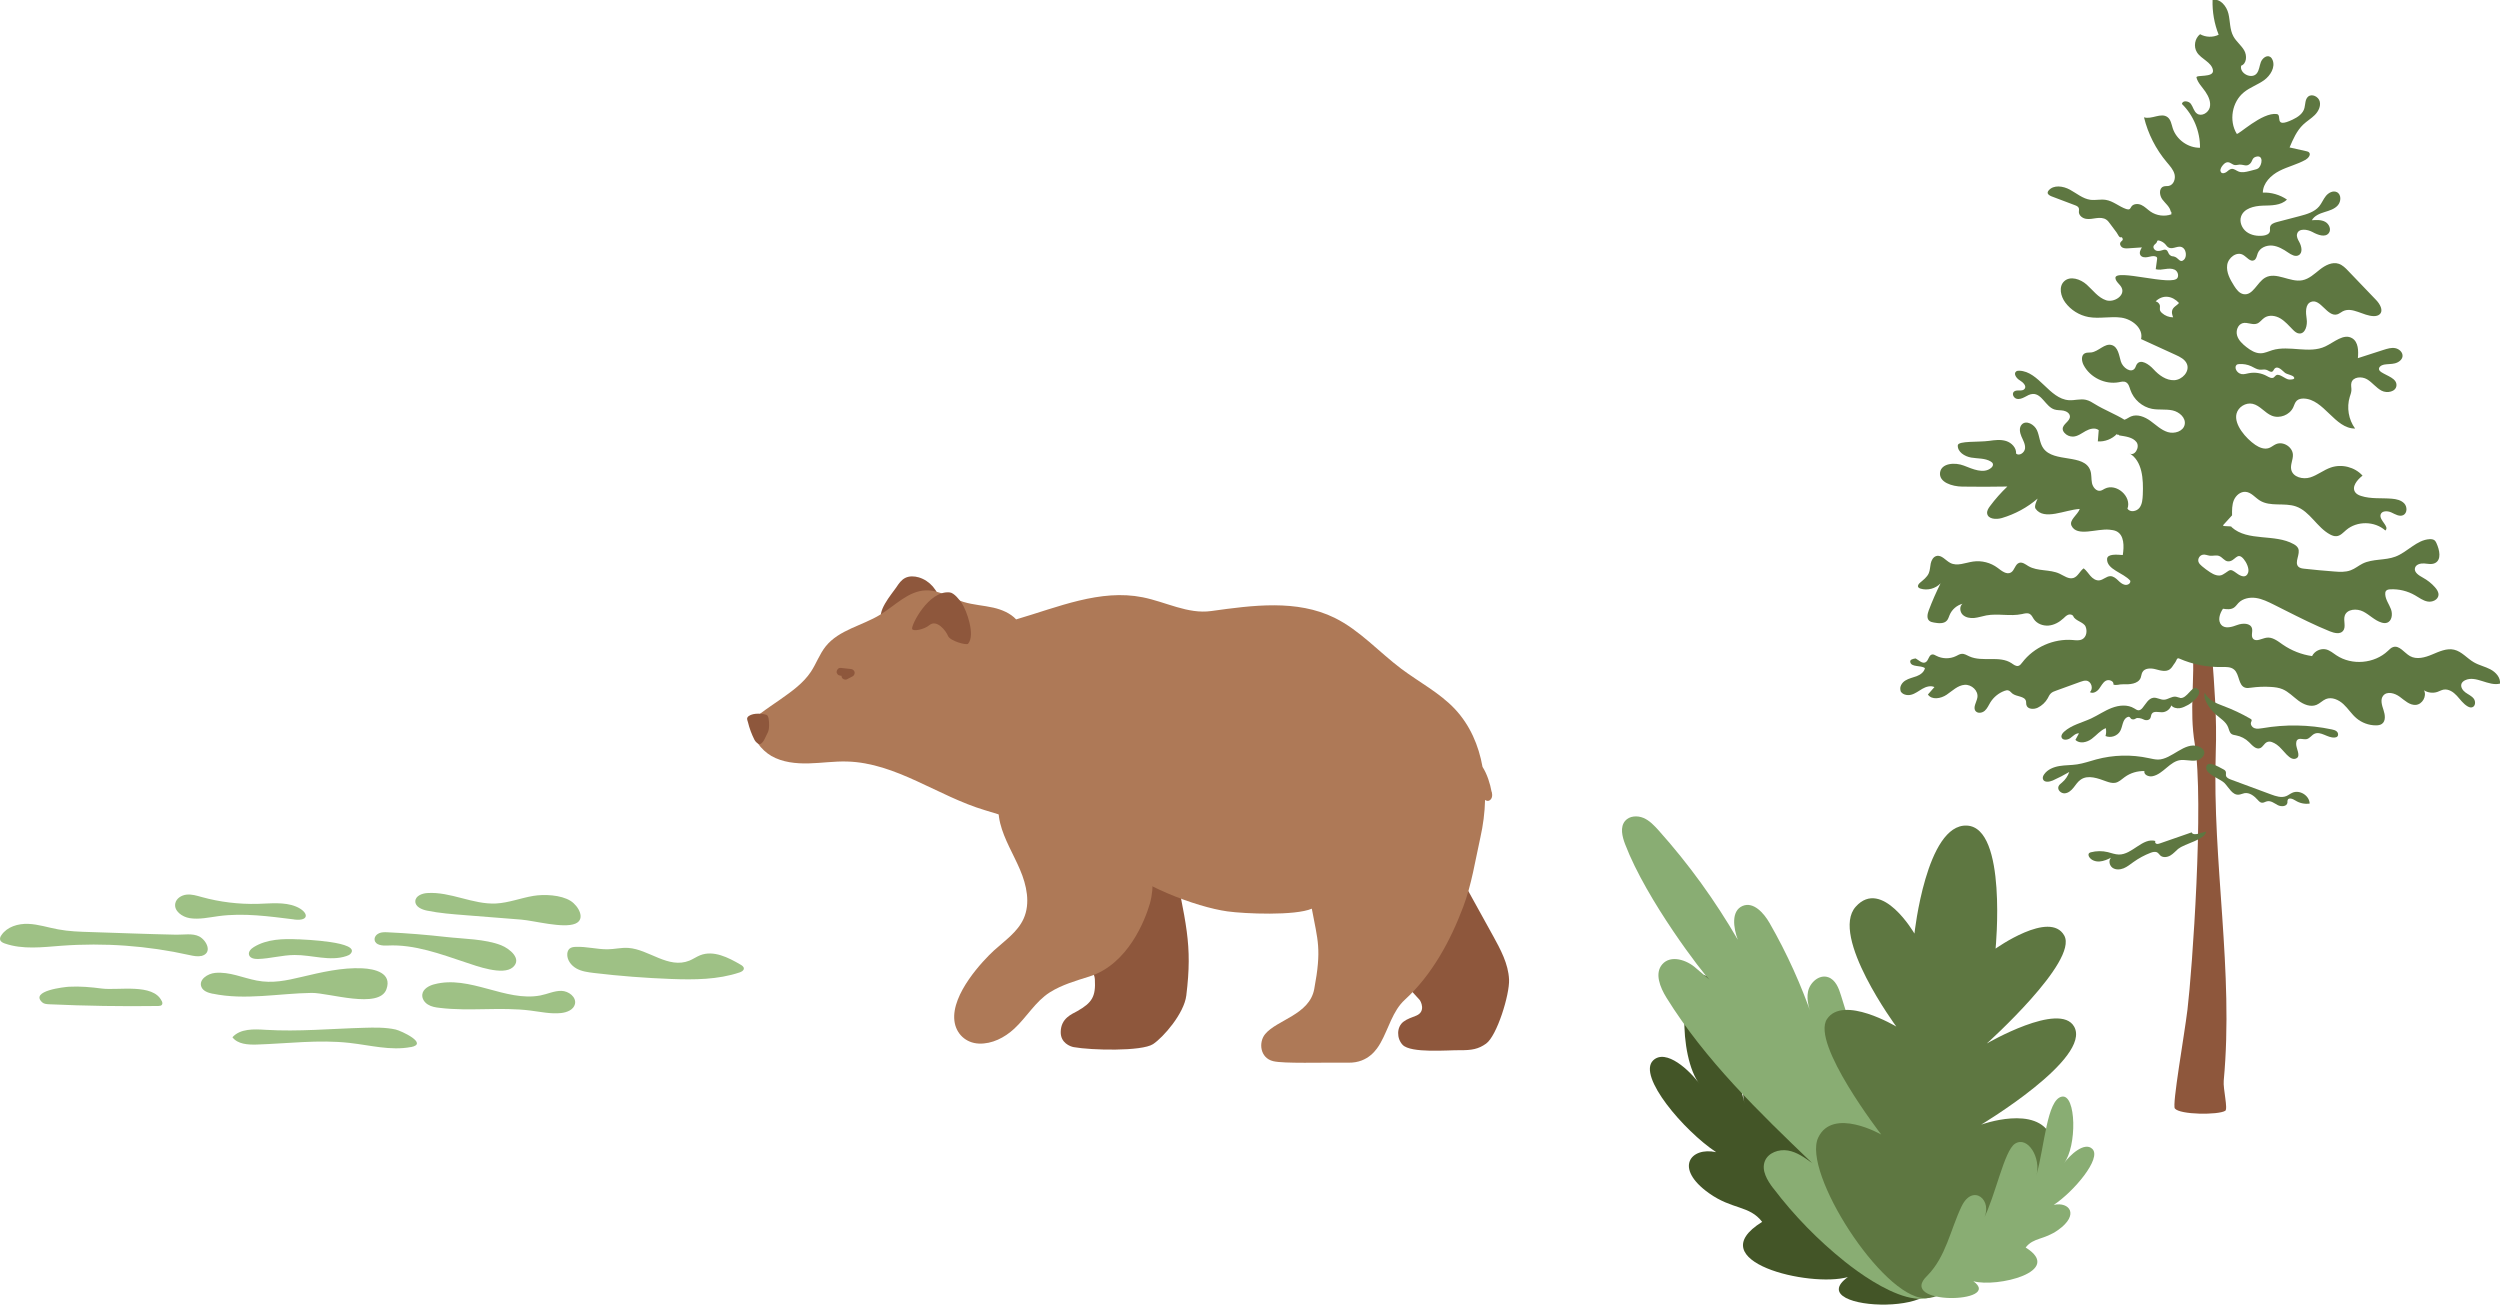 <svg viewBox="0 0 332.46 173.48" xmlns="http://www.w3.org/2000/svg"><path d="m119.2 78.1c.32-.49.67-.99 1.19-1.25.55-.27 1.2-.24 1.79-.07 1.46.43 2.62 1.76 2.81 3.27.06.5 0 1.04-.32 1.42-.31.36-.8.49-1.26.6-1.09.26-2.18.51-3.27.73-.8.16-2.11.61-2.76-.14-1-1.17 1.23-3.68 1.82-4.56z" fill="#8e573c"/><path d="m198.53 124.41c1.01 1.84 2.06 3.76 2.15 5.86.09 1.97-1.61 7.49-3.06 8.52-1 .71-1.87.89-3.52.87-1.55-.02-6.47.43-7.57-.71-.81-.85-.82-2.37.11-3.08.5-.38 1.12-.57 1.71-.81 1.3-.55.59-1.94.42-2.11-2.95-3.13-5.51-6.63-7.61-10.39-1.57-2.81-2.91-6.02-2.27-9.18.45-2.23 1.93-4.22 3.93-5.3 2.1-1.14 5.8-1.76 7.11.72 1.75 3.3 3.59 6.55 5.4 9.82 1.07 1.94 2.14 3.87 3.21 5.81z" fill="#8e573c"/><path d="m139.49 121.15c.88 2.11 5.98 6.81 6.11 9.09.13 2.29-.36 3.1-2.35 4.23-.67.38-2.17.92-2.19 2.76-.03 1.47 1.28 1.94 1.72 2.02 2.29.42 9.05.59 10.56-.4 1.36-.9 4.13-4.07 4.42-6.47.84-6.9-.01-9.35-2.03-19.45-1.46-7.29-9.59-10.23-13.94-10.23-4.88 0-6.65 2.93-6.84 4.78-.63 6.21 3.76 11.78 4.55 13.66z" fill="#8e573c"/><path d="m152.7 112.97c.59 2.28.86 4.95.21 7.21-.62 2.13-2.87 8.03-8.01 9.67-1.81.57-3.67 1.1-5.28 2.11-1.92 1.21-3.08 3.31-4.75 4.85-1.28 1.18-2.95 2.04-4.69 1.97s-3.06-1.31-3.26-3.04c-.42-3.57 3.83-8.02 5.25-9.33 1.44-1.31 3.15-2.46 3.95-4.23.93-2.05.41-4.46-.47-6.52-.88-2.07-2.1-4.01-2.64-6.18-.54-2.18-.22-4.81 1.57-6.17 1.99-1.52 8.46-.94 10.63-.68 5.16.6 6.89 8.1 7.49 10.37z" fill="#ae7957"/><path d="m198.36 105.31c-.19-1.07-.58-2.34-1.21-3.33-.51-2.87-1.67-5.55-3.66-7.68-2.04-2.17-4.75-3.57-7.14-5.36-2.98-2.24-5.52-5.13-8.87-6.78-5.04-2.47-10.86-1.67-16.42-.9-3.09.43-6.04-1.22-9.1-1.83-5.65-1.13-11.26 1.31-16.83 2.94-.77-.83-1.9-1.3-3.02-1.56-1.32-.3-2.68-.37-3.97-.76-1.69-.52-3.26-1.59-5.02-1.54-2.32.07-4.08 2.02-6.06 3.23-2.4 1.47-5.48 2.01-7.25 4.21-.82 1.02-1.25 2.29-1.97 3.38-1.01 1.52-2.53 2.6-4.02 3.65-.91.64-1.84 1.25-2.72 1.92-.53.41-1.02.89-1.08 1.59-.14 1.61 1.26 3.29 2.56 4.04 1.48.85 3.26 1.03 4.96.99s3.41-.3 5.12-.25c6.51.18 12.07 4.61 18.31 6.47 3.65 1.09 14.96 4.67 16.52 6.24 3.66 3.7 11.61 6.65 15.74 7.22 2.32.32 9.01.6 11.22-.36.79 4.26 1.33 5.32.32 10.7-.64 3.41-4.94 4.07-6.52 5.97-.9 1.08-.71 3.18 1.07 3.61 1.4.34 6.34.16 10.03.2 2.64.03 3.79-1.84 4.24-2.63 1.08-1.92 1.6-4.24 3.22-5.73 3.6-3.28 6.07-7.83 7.78-12.38 1.12-2.97 1.59-6.14 2.28-9.23.36-1.61.58-3.29.62-4.97.13.09.27.14.43.12.24-.04.42-.26.48-.49s.03-.48-.02-.72z" fill="#ae7957"/><path d="m127.94 80.27c-.32-.49-1.06-1.43-1.64-1.49-2.82-.29-5.16 4.39-5 4.86.13.37 1.59.08 2.3-.51.98-.81 2.21.77 2.46 1.42.27.7 2.48 1.29 2.68 1.06 1-1.17-.22-4.47-.81-5.35z" fill="#8e573c"/><path d="m102.27 96.58c0 .73-.27.97-.56 1.64-.11.25-.4.72-.67.73-.27 0-.58-.32-.7-.55-.38-.75-.67-1.52-.88-2.38-.06-.24-.26-.54.13-.81.64-.44 1.83-.32 2.35-.14.26.09.35.69.34 1.52z" fill="#8e573c"/><path d="m111.8 88.82 1.38.15c.22.03.43.19.47.42.03.23-.07.45-.28.56-.25.13-.49.26-.73.38-.24.13-.58 0-.69-.24-.03-.07-.04-.15-.04-.22-.06 0-.11-.01-.17-.02-.14-.02-.27-.07-.36-.18-.08-.09-.14-.24-.12-.37.03-.27.26-.51.55-.48z" fill="#8e573c"/><g fill="#9ec185"><path d="m51.56 123.98c-.38-.02-.79-.03-1.14.12-.36.15-.66.51-.6.9.09.69 1.03.78 1.72.74 3.58-.18 7.04 1.13 10.44 2.26 1.35.45 4.9 1.77 6.21.64 1.29-1.11-.41-2.49-1.55-2.94-2.14-.84-5.05-.84-7.33-1.1-2.58-.29-5.16-.5-7.75-.62z"/><path d="m28.27 132.15c-.61-.13-1.29-.36-1.5-.94-.35-.94.84-1.74 1.84-1.83 1.92-.18 3.69.67 5.54 1.02 2.07.4 3.92 0 5.94-.48 2.62-.62 5.4-1.28 8.11-1.15 1.63.08 3.97.61 3.19 2.78-.96 2.68-7.66.47-9.94.49-4.39.06-8.82 1.01-13.18.1z"/><path d="m57.72 130.9c-.7.19-1.47.62-1.56 1.34-.07.54.28 1.07.75 1.35.46.29 1.01.38 1.56.44 4.01.49 8.09-.15 12.09.36 1.34.17 2.69.47 4.04.33.78-.08 1.68-.43 1.86-1.2.21-.93-.84-1.73-1.8-1.75s-1.86.43-2.8.61c-4.64.88-9.4-2.75-14.13-1.48z"/><path d="m39.7 124.92c-2.04-.1-4.2-.05-5.94 1.02-.38.23-.77.63-.64 1.05.13.45.72.55 1.19.54 1.63-.05 3.22-.52 4.85-.53 2.32-.02 4.71.88 6.91.14.21-.07.43-.16.57-.33 1.35-1.58-6.2-1.86-6.95-1.9z"/><path d="m54.64 139.24c-2.69.51-5.44-.25-8.16-.55-4.1-.46-8.25.09-12.37.22-1.16.03-2.5-.05-3.2-.97 1.04-1.17 2.86-1.09 4.42-.99 4.37.26 8.72-.15 13.08-.27 1.37-.04 2.87-.07 4.21.23.73.17 4.43 1.88 2.02 2.34z"/><path d="m76.54 125.92c-.28.01-.57.05-.79.23-.2.17-.29.43-.31.69-.06.8.5 1.55 1.21 1.95s1.53.5 2.33.6c3.42.41 6.86.67 10.3.8 3.05.11 6.17.1 9.07-.87.26-.09.56-.24.57-.52 0-.24-.23-.4-.44-.52-1.64-.96-3.59-1.94-5.36-1.25-.5.2-.95.52-1.44.72-2.81 1.13-5.39-1.5-8.11-1.69-.92-.07-1.83.17-2.74.18-1.44.02-2.85-.39-4.29-.32z"/><path d="m26.75 127.12c-.51.12-1.04 0-1.55-.11-5.58-1.25-11.34-1.66-17.04-1.24-2.52.19-5.13.53-7.52-.3-.26-.09-.55-.23-.62-.49-.06-.21.04-.44.17-.62.75-1.12 2.22-1.55 3.56-1.5 1.35.05 2.64.49 3.97.73 1.43.27 2.9.32 4.35.36 3.79.12 7.58.27 11.37.35.94.02 2.18-.22 3.05.23 1 .52 1.84 2.23.26 2.61z"/><path d="m61.84 121.7c-1.69-.13-3.39-.26-5.05-.6-.71-.14-1.58-.52-1.56-1.25.02-.71.89-1.05 1.6-1.09 3.09-.2 6.05 1.54 9.13 1.39 1.69-.09 3.29-.73 4.96-1.01 1.42-.24 3.68-.15 4.97.67 1.03.65 2.04 2.43.62 3.02-1.59.67-5.47-.4-7.22-.54-2.49-.2-4.98-.39-7.46-.59z"/><path d="m39.12 122.27c-3.34-.41-6.72-.89-10.06-.44-1.27.17-2.56.47-3.83.27-1.01-.16-2.13-.96-1.92-1.97.14-.67.83-1.09 1.51-1.16s1.35.14 2 .32c2.42.67 4.93.97 7.44.91 1.63-.04 3.53-.29 5.09.35 1.66.68 1.93 1.99-.23 1.73z"/><path d="m21.51 133.11c.08.16.13.37.02.51-.1.14-.3.15-.48.16-4.85.07-9.7-.01-14.55-.23-.31-.02-.65-.04-.88-.25-1.72-1.55 3.01-2.05 3.55-2.08 1.48-.08 2.91.05 4.37.24 2.17.28 6.82-.73 7.96 1.65z"/></g><path d="m248.29 153.51c-2.41-5.04-6.99-1.32-4.73 2.86-2.64-5.11-4.51-14.99-6.9-16.48-2.79-1.75-5.69 3.14-4.64 6.9-1.81-6.49-2.29-16.44-5.5-17.14s-3.37 10.93-.47 14.56c-1.29-1.84-4.53-4.84-6.22-3.18-2.1 2.07 4.09 9.34 8.39 12.19-3.39-.74-5.65 2.11-.96 5.45 3.13 2.23 5.37 1.6 7.08 3.82-8.43 5.23 6.31 8.77 11.4 7.34-6.7 4.82 17.04 5.36 9.95-1.28-4.02-4.12-4.94-9.87-7.41-15.03z" fill="#435527"/><path d="m235.81 158.02c-.79-1.04-1.59-2.36-1.12-3.59.44-1.14 1.87-1.64 3.08-1.43s2.24.96 3.23 1.68c-7.08-6.79-14.23-13.68-19.39-22.01-.85-1.37-1.61-3.25-.54-4.45 1.11-1.26 3.24-.59 4.48.54.41.37 1.06.88 1.79 1.52-.77-.68-8.37-10.53-11.22-18-.39-1.02-.71-2.29 0-3.12.57-.67 1.62-.73 2.43-.39s1.43 1.01 2.02 1.66c4 4.47 7.53 9.35 10.53 14.54-.59-1.58-.91-3.85.65-4.5 1.43-.59 2.8.93 3.57 2.27 2.32 4.04 4.25 8.31 5.76 12.73-.44-1.16-.89-2.39-.64-3.61s1.5-2.31 2.67-1.91c.98.33 1.42 1.45 1.72 2.45 1.55 5.01 3.11 10.02 4.66 15.03-.45-1.46-.9-3.04-.39-4.47s2.44-2.43 3.61-1.46c.41.34.64.84.86 1.32 3.24 7.2 6.63 16.98 5.9 25.02-.85 9.31-10.31 3-14.13-.06-3.55-2.84-6.76-6.12-9.51-9.75z" fill="#89ad73"/><path d="m255.9 172.63c-5.65-.17-16.27-16.77-14.11-21.34 1.94-4.11 8.39-.41 8.39-.41s-9.38-12.12-7.22-15.36 9.22 1 9.22 1-8.88-12.04-5.4-15.94c3.49-3.9 7.81 3.57 7.81 3.57s1.58-14.61 6.97-14.36c5.4.25 3.82 16.36 3.82 16.36s7.22-5.15 9.13-1.74-10.3 14.36-10.3 14.36 9.71-5.65 11.62-2.24c2.36 4.21-12.37 13.03-12.37 13.03s7.44-2.72 9.3 1.58c2.16 4.98-10.63 21.69-16.85 21.5z" fill="#5e7741"/><path d="m260.87 160.41c1.48-3.08 4.27-.8 2.89 1.75 1.61-3.12 2.76-9.15 4.21-10.07 1.71-1.07 3.48 1.92 2.84 4.22 1.1-3.96 1.4-10.04 3.36-10.47s2.06 6.68.28 8.89c.79-1.12 2.77-2.96 3.8-1.94 1.28 1.26-2.5 5.7-5.13 7.44 2.07-.45 3.45 1.29.59 3.33-1.91 1.36-3.28.98-4.33 2.34 5.15 3.19-3.85 5.36-6.96 4.48 4.09 2.95-10.41 3.27-6.08-.78 2.45-2.52 3.02-6.03 4.52-9.18z" fill="#89ad73"/><path d="m294.14 86.73c.35 4.72.68 8.67.52 13.37-.47 14.66 2.42 29.02 1.06 43.62-.1 1.08.59 3.76.2 4-.92.57-6.03.54-6.7-.31-.38-.48 1.24-9.56 1.68-13.16.62-5.12 2.23-27.71.97-35.33-.76-4.56.05-8.51-.29-13.12-.25-3.43-2.11-8.41.73-10.63.61 3.21 1.56 7.98 1.83 11.55z" fill="#8e573c"/><g fill="#5e7741"><path d="m252.71 91.83c.2.53.89.7 1.44.56s1-.51 1.49-.79 1.1-.47 1.61-.23c-.29.33-.58.66-.87.99.52.76 1.72.55 2.49.03s1.47-1.25 2.4-1.32c.92-.07 1.85.79 1.69 1.7-.11.62-.63 1.32-.23 1.8.29.34.87.25 1.21-.05s.51-.73.75-1.12c.44-.7 1.11-1.25 1.89-1.53.16-.06.34-.11.51-.05.21.06.34.26.51.4.57.46 1.66.32 1.83 1.03.04.16 0 .34.05.5.14.58.98.62 1.51.36.55-.27 1.02-.71 1.32-1.24.12-.22.22-.46.4-.64.19-.2.47-.3.73-.39 1.08-.39 2.15-.78 3.22-1.17.26-.09.54-.19.81-.15.66.09.95 1.09.45 1.52.4.25.93-.05 1.22-.43s.49-.85.9-1.08 1.11.04 1.01.5c.39.16.8-.05 1.22-.03.91.03 2.07-.02 2.41-.87.09-.24.1-.51.22-.73.3-.58 1.14-.57 1.77-.4s1.37.39 1.89 0c.29-.21.44-.57.67-.85s.23-.73.56-.58c1.77.78 3.71 1.17 5.64 1.13.58-.01 1.24-.04 1.68.35.73.64.54 2.12 1.47 2.4.25.08.52.03.77 0 .87-.12 1.76-.16 2.65-.1.53.03 1.06.1 1.54.3.8.34 1.41 1 2.11 1.52s1.62.9 2.42.56c.45-.19.79-.58 1.24-.77.79-.32 1.7.1 2.33.68s1.08 1.33 1.74 1.88c.71.6 1.64.94 2.57.94.28 0 .57-.03.8-.19.55-.38.43-1.22.22-1.85s-.46-1.4-.04-1.91c.51-.63 1.54-.34 2.2.15.65.48 1.31 1.13 2.12 1.08.88-.06 1.5-1.15 1.11-1.94.52.33 1.2.41 1.78.21.27-.09.53-.25.81-.3.67-.12 1.31.31 1.77.81s.85 1.08 1.44 1.42c.18.1.39.18.59.12.45-.12.5-.78.22-1.15s-.73-.55-1.11-.83c-.37-.27-.69-.75-.51-1.18.09-.2.27-.34.47-.44 1.43-.69 3.1.84 4.64.45.09-.8-.55-1.51-1.26-1.89s-1.52-.54-2.22-.95c-.9-.52-1.6-1.43-2.62-1.67-.99-.23-1.99.25-2.93.64-.94.4-2.05.71-2.94.21-.77-.44-1.41-1.48-2.25-1.2-.28.09-.48.32-.69.51-1.79 1.7-4.78 1.96-6.84.59-.44-.3-.87-.66-1.38-.79-.72-.17-1.54.22-1.86.89-1.4-.2-2.74-.73-3.9-1.53-.67-.47-1.4-1.06-2.2-.91-.62.11-1.38.6-1.77.1-.28-.36 0-.9-.12-1.35-.21-.73-1.25-.71-1.95-.45s-1.61.56-2.12 0c-.53-.58-.23-1.51.21-2.16.5.08 1.05.14 1.47-.15.23-.16.39-.41.58-.61.58-.61 1.51-.79 2.34-.67s1.61.51 2.36.88c.54.27 1.07.54 1.61.81 1.93.97 3.86 1.94 5.86 2.75.58.23 1.34.42 1.74-.05.45-.53.02-1.36.23-2.02.29-.91 1.6-1 2.45-.57s1.54 1.2 2.45 1.47c.23.07.47.1.7.03.68-.2.8-1.14.55-1.81-.25-.66-.72-1.26-.76-1.97-.01-.16 0-.34.11-.47.13-.16.36-.19.56-.2 1.14-.06 2.29.22 3.28.79.55.31 1.06.72 1.68.83.62.12 1.38-.22 1.45-.84.04-.4-.21-.77-.48-1.07-.45-.51-.99-.93-1.59-1.26-.52-.29-1.19-.69-1.06-1.27.11-.49.73-.65 1.22-.62.5.04 1.03.17 1.47-.06.86-.45.58-1.73.18-2.62-.06-.13-.12-.27-.23-.37-.18-.16-.44-.19-.68-.18-1.72.09-2.94 1.71-4.55 2.32-1.39.53-3.01.27-4.35.92-.55.27-1.03.69-1.61.9-.69.26-1.45.22-2.18.16-1.33-.1-2.66-.22-3.99-.37-.27-.03-.56-.07-.76-.25-.63-.59.31-1.71-.06-2.48-.12-.24-.35-.41-.59-.54-2.52-1.41-6.09-.31-8.24-2.25.04-.24-1.19-.02-1.15-.26l1.2-1.32c-.01-.68-.02-1.39.24-2.02.27-.63.88-1.16 1.57-1.1.74.06 1.25.76 1.88 1.15 1.39.87 3.26.25 4.81.79 1.86.65 2.79 2.8 4.54 3.73.27.14.57.26.87.22.51-.05.87-.48 1.26-.81 1.44-1.24 3.8-1.21 5.22.06.58-.54-.84-1.34-.64-2.11.15-.54.93-.53 1.44-.29s1.08.6 1.58.35c.54-.27.54-1.11.13-1.55s-1.05-.58-1.65-.63c-1.37-.12-2.79.06-4.1-.37-.29-.09-.58-.23-.76-.47-.54-.73.25-1.68.96-2.23-1.03-1.14-2.76-1.58-4.21-1.08-.97.33-1.78 1.02-2.75 1.32s-2.3-.03-2.52-1.03c-.15-.65.25-1.32.22-1.99-.04-1.04-1.31-1.83-2.26-1.4-.32.14-.59.39-.92.51-.61.22-1.29-.06-1.82-.42-1.23-.84-2.86-2.69-2.5-4.14.23-.9 1.23-1.52 2.14-1.32.99.22 1.63 1.22 2.57 1.59 1.04.41 2.35-.1 2.83-1.11.15-.32.23-.68.49-.91.24-.21.57-.27.89-.27 2.72.06 4.14 4.02 6.85 3.99-.87-1.19-1.14-2.8-.71-4.21.09-.28.2-.56.22-.86.02-.34-.09-.69 0-1.02.21-.8 1.37-.88 2.08-.46s1.21 1.14 1.94 1.52 1.9.14 1.97-.68c.08-.96-1.23-1.27-2.03-1.8-.12-.08-.23-.18-.28-.32-.1-.34.3-.6.65-.67.48-.09.99-.05 1.46-.17s.96-.46 1.01-.94c.05-.53-.45-.98-.97-1.08s-1.05.07-1.56.23c-1.14.37-2.27.73-3.41 1.1.09-.97.07-2.15-.76-2.65-1.12-.67-2.38.53-3.57 1.09-2.15 1.02-4.78-.19-7.06.5-.5.15-.98.4-1.51.41-.72.02-1.37-.39-1.93-.83-.52-.41-1.04-.89-1.23-1.53s.09-1.45.73-1.64c.63-.18 1.32.29 1.93.05.38-.15.62-.53.95-.76.62-.44 1.5-.31 2.15.08s1.15.99 1.68 1.52c.23.23.49.45.8.48.84.08 1.14-1.11 1.01-1.94-.13-.84-.21-1.95.57-2.26 1.27-.51 2.17 2.04 3.49 1.66.27-.08.49-.28.74-.41 1.27-.65 2.7.62 4.13.64.29 0 .6-.06.8-.26.51-.51 0-1.37-.5-1.89-1.24-1.29-2.47-2.58-3.71-3.87-.36-.38-.75-.77-1.25-.94-.87-.29-1.8.2-2.52.77s-1.42 1.24-2.32 1.42c-1.66.32-3.48-1.18-4.95-.34-1.09.63-1.63 2.41-2.87 2.19-.57-.1-.95-.62-1.26-1.11-.53-.84-1.05-1.78-.92-2.76s1.26-1.85 2.12-1.35c.5.29.95.97 1.46.71.32-.17.36-.6.49-.94.29-.73 1.15-1.08 1.93-1.01.77.08 1.47.49 2.11.93.42.29.96.6 1.4.35.57-.32.39-1.18.08-1.75-.19-.34-.4-.72-.29-1.09.21-.77 1.35-.62 2.05-.24s1.69.77 2.17.13c.36-.48.03-1.22-.5-1.5s-1.16-.24-1.76-.2c.33-.59 1.02-.88 1.67-1.08s1.35-.4 1.79-.91c.45-.51.47-1.46-.14-1.75-.5-.24-1.1.08-1.45.51s-.55.97-.9 1.39c-.63.75-1.64 1.04-2.59 1.29-1.01.26-2.02.52-3.02.79-.38.1-.82.26-.91.64-.05.2.02.41-.03.61-.09.37-.53.52-.91.56-.77.09-1.59-.05-2.2-.51s-.97-1.32-.72-2.04c.37-1.08 1.73-1.4 2.87-1.44 1.14-.03 2.43 0 3.23-.81-.94-.64-2.08-.97-3.21-.93.03-1.27 1.07-2.3 2.2-2.88s2.39-.86 3.5-1.49c.36-.21.74-.69.44-.98-.09-.09-.23-.12-.35-.15-.74-.17-1.49-.34-2.23-.5.46-1.09.95-2.22 1.81-3.04.48-.46 1.07-.8 1.54-1.27s.82-1.15.66-1.8-1.04-1.08-1.54-.65c-.41.35-.36.97-.49 1.5-.18.76-.88 1.23-1.58 1.56-2.59 1.24-1.33-.63-2.1-.74-1.96-.28-5.18 2.87-5.33 2.62-1.06-1.74-.63-4.24.96-5.52.81-.66 1.84-1 2.69-1.61.84-.62 1.51-1.72 1.12-2.68-.07-.17-.17-.33-.33-.42-.46-.28-1.04.2-1.23.7s-.21 1.09-.55 1.51c-.67.82-2.32 0-2.07-1.03.74-.27.8-1.35.41-2.03s-1.06-1.18-1.44-1.87c-.5-.91-.42-2.01-.66-3.01-.24-1.01-1.09-2.06-2.11-1.84-.05 1.58.23 3.17.81 4.63-.77.38-1.72.35-2.47-.07-.71.55-.9 1.66-.41 2.42.58.91 1.95 1.3 2.12 2.36.17 1.07-2.31.55-2.19.99.19.72.77 1.26 1.19 1.88s.75 1.36.58 2.08c-.18.72-1.09 1.26-1.7.83-.42-.3-.51-.87-.81-1.29s-1.14-.5-1.19.01c1.54 1.51 2.42 3.66 2.4 5.82-1.59.03-3.14-1.08-3.63-2.6-.17-.53-.25-1.14-.69-1.47-.86-.65-2.11.35-3.13.02.53 2.19 1.58 4.25 3.03 5.97.41.49.87.98 1.03 1.6s-.12 1.41-.75 1.55c-.24.05-.5 0-.73.09-.62.23-.54 1.17-.14 1.71s1 .97 1.12 1.62c.16.05.04.2.09.36-.91.33-1.98.19-2.78-.36-.41-.28-.76-.67-1.22-.88-.45-.21-1.09-.18-1.35.25-.06.1-.1.21-.19.28-.13.1-.31.06-.47.01-.95-.32-1.74-1.07-2.73-1.22-.67-.11-1.36.08-2.04-.01-1.01-.14-1.83-.86-2.73-1.35s-2.17-.67-2.82.11c-.07.08-.12.17-.13.27-.02.26.27.41.51.51 1.04.39 2.08.79 3.12 1.18.2.07.41.17.5.36.08.18.01.38.02.57.03.46.48.8.94.88s.92-.03 1.38-.09.96-.06 1.34.21c.19.13.33.32.47.51.29.39.58.78.88 1.18.16.21.36.76.6.64.13-.06.28.23.21.36s-.21.19-.28.31c-.15.23 0 .56.25.7.24.13.54.12.81.1.59-.04 1.19-.08 1.78-.12-.19.31-.38.69-.21 1.01.18.32.62.35.97.28s.73-.2 1.07-.08c.07.02.13.06.17.12.04.07.03.16.02.24-.06.44-.12.89-.18 1.33.41.12.84.04 1.26-.02s.87-.1 1.25.08.58.7.39 1.08c-.6 1.2-8.41-1.29-8.26.05.06.52.63.82.84 1.3.46 1.02-1.02 1.98-2.08 1.64-1.06-.35-1.75-1.34-2.58-2.08s-2.21-1.21-3.01-.43c-.74.71-.45 1.99.16 2.81.74 1 1.86 1.7 3.09 1.93 1.43.26 2.92-.12 4.36.08s2.97 1.43 2.63 2.85c1.53.7 3.06 1.4 4.59 2.1.6.27 1.26.6 1.51 1.22.4.99-.63 2.11-1.7 2.15s-2.03-.67-2.75-1.46c-.6-.66-1.7-1.41-2.21-.67-.12.17-.15.38-.27.55-.5.71-1.62-.09-1.86-.92s-.37-1.92-1.2-2.17c-.95-.29-1.75.86-2.74.98-.29.04-.6-.02-.86.12-.51.27-.42 1.04-.15 1.56.86 1.65 2.86 2.62 4.69 2.28.31-.06.64-.15.92-.01.37.18.48.64.61 1.03.43 1.27 1.57 2.27 2.88 2.52.9.17 1.84.01 2.74.21s1.79.99 1.6 1.89-1.36 1.26-2.25.99c-.88-.27-1.56-.95-2.31-1.49s-1.73-.94-2.58-.59c-.3.13-.56.34-.87.44-1.17-.73-2.74-1.34-3.91-2.07-.38-.24-.77-.48-1.21-.58-.74-.17-1.51.1-2.27.05-2.61-.18-3.97-3.83-6.58-3.92-.15 0-.3 0-.42.09-.41.29.02.92.46 1.18s.96.76.65 1.15c-.32.41-1.09.01-1.44.39-.26.28-.02.79.35.91s.77-.04 1.11-.22.69-.4 1.08-.41c1.21-.05 1.71 1.69 2.86 2.06.39.13.82.08 1.22.16s.83.35.85.76c.03.66-.97 1.01-.96 1.67 0 .19.1.37.23.52.28.33.71.51 1.14.5.62-.02 1.14-.44 1.68-.74s1.25-.5 1.74-.12c-.04.5-.08 1-.12 1.5.93.06 1.88-.31 2.53-.98.03.18.28 0 .31.18.83.14 1.79.22 2.3.89s-.27 1.98-.95 1.48c1.75 1.03 1.88 3.47 1.79 5.5-.03.62-.07 1.28-.45 1.77-.38.48-1.24.63-1.59.11.6-1.62-1.48-3.45-3.02-2.66-.19.1-.37.23-.58.27-.55.1-1.01-.48-1.12-1.03s-.03-1.14-.22-1.67c-.8-2.27-4.84-.98-6.24-2.94-.5-.69-.5-1.62-.85-2.4s-1.44-1.39-2.02-.77c-.39.41-.27 1.08-.05 1.59s.54 1.04.48 1.6-.77 1.05-1.19.68c.06-.76-.59-1.44-1.32-1.67s-1.52-.13-2.28-.02c-1.38.19-4.08-.02-4.15.58-.06.88.9 1.49 1.78 1.64.87.15 1.82.06 2.58.51.14.08.28.19.31.35.05.2-.1.4-.26.53-.99.8-2.42.14-3.6-.32s-2.99-.34-3.17.91c-.18 1.31 1.61 1.86 2.93 1.88 2.01.03 4.01.03 6.02-.01-.84.8-1.62 1.68-2.31 2.61-.21.28-.42.61-.38.96.1.78 1.21.84 1.96.62 1.75-.52 3.38-1.4 4.76-2.59-.15.33-.49 1.05-.28 1.35 1.14 1.62 3.9.14 5.88.03-.27.78-1.45 1.48-1.1 2.23.73 1.53 3.37.35 5.05.53.31.03.63.07.91.2 1.07.51 1.04 2.01.86 3.17-.73-.05-2.06-.2-2.09.53-.05 1.41 2.17 1.82 3.09 2.89.06.37-.34.61-.72.54-.37-.07-.66-.35-.94-.62-.27-.26-.6-.52-.98-.53-.54 0-.96.51-1.49.56-.45.05-.87-.25-1.17-.59s-.54-.73-.9-1.01c-.52.36-.76 1.09-1.36 1.28-.63.2-1.25-.29-1.85-.57-1.3-.61-2.92-.28-4.15-1.01-.38-.23-.79-.57-1.22-.43-.54.18-.6.99-1.09 1.28-.58.34-1.25-.22-1.78-.62-.92-.69-2.13-1-3.27-.83-1.02.15-2.11.66-3.02.18-.63-.33-1.15-1.1-1.84-.92-.43.11-.67.57-.76 1s-.09.89-.26 1.29c-.23.53-.73.89-1.17 1.27-.16.14-.34.36-.24.56.06.12.19.18.32.22.92.28 2 0 2.66-.71-.58 1.17-1.11 2.37-1.57 3.59-.17.46-.31 1.06.06 1.39.17.15.41.2.63.24.61.11 1.35.19 1.74-.29.17-.2.23-.47.34-.71.3-.73.95-1.29 1.71-1.5-.42.35-.36 1.07.03 1.46.39.38.99.48 1.53.43s1.07-.24 1.61-.34c1.56-.29 3.2.16 4.75-.18.35-.08.74-.19 1.05 0 .24.14.35.43.51.66.41.62 1.21.93 1.96.87s1.44-.45 1.99-.96c.19-.18.38-.38.63-.48.25-.09.58-.03.69.22.25.59 1.37.76 1.62 1.35s.13 1.39-.44 1.69c-.38.2-.83.14-1.26.1-2.55-.21-5.17.95-6.72 2.99-.14.18-.29.39-.51.45-.33.09-.64-.17-.92-.36-1.6-1.05-3.85-.11-5.6-.9-.33-.15-.66-.37-1.02-.34-.27.02-.51.18-.76.3-.82.4-1.83.38-2.64-.05-.16-.09-.34-.19-.52-.17-.47.06-.47.82-.89 1.04-.44.23-.88-.27-1.32-.51-.36.06-.8.14-.71.5.16.69 1.36.38 1.95.78-.1.53-.6.89-1.1 1.08s-1.05.29-1.51.58c-.46.28-.81.85-.62 1.36zm37.07-51.55c-.27.35-.77.52-.91.98-.1.3.01.63.12.94-.54 0-1.08-.21-1.49-.58-.11-.09-.2-.21-.25-.34-.05-.19 0-.38-.01-.58-.03-.31-.28-.55-.57-.63.98-.94 2.22-.73 3.1.22zm.66-5.75c-.5.5-.73-.18-1.19-.37-.38-.16-.42.03-.75-.3-.19-.19-.17-.54-.48-.64-.17-.06-.36.02-.53.07-.25.08-.53.13-.78.03-.24-.1-.42-.4-.3-.64.09-.19.34-.29.42-.49.02-.06.03-.14.08-.18.05-.05.14-.04.21-.02.33.08.63.26.85.51.12.14.23.31.39.4.64.38 1.37-.45 2 .1.37.32.46 1.15.09 1.52zm6.99 13.98c.09-.06.19-.08.3-.09.57-.05 1.15.05 1.66.29.36.17.7.41 1.09.45.33.03.67-.08.98.04.25.1.5.34.73.21.13-.08.17-.24.27-.36.46-.52 1.09.3 1.42.54.28.2.98.29 1.16.54.25.33-.33.36-.64.34-.49-.04-1.23-.8-1.67-.59-.15.07-.23.23-.36.32-.28.17-.62-.03-.91-.19-.72-.4-1.59-.54-2.4-.38-.32.06-.64.17-.96.12-.35-.06-.66-.32-.77-.65-.07-.2-.06-.46.12-.59zm-2.06-25.61c-.19-.2-.05-.54.1-.76.2-.29.49-.6.85-.56.32.03.56.33.88.37.2.03.4-.05.61-.06.59-.02.97.34 1.44-.15.32-.34.22-.73.74-.89 1.07-.33.85 1.16.3 1.55-.12.08-.25.12-.39.15-.26.07-.51.13-.77.2-.47.12-.99.24-1.44.06-.31-.12-.59-.39-.92-.35-.27.03-.46.25-.68.41s-.55.25-.73.05zm-2.43 50.86c.31-.05.62.1.93.14.41.05.85-.11 1.23.03.44.16.71.68 1.17.72.98.08 1.2-1.39 2.11-.3.34.4.78 1.27.58 1.82-.27.76-.96.47-1.48.09-1.04-.77-.84-.44-1.89.15-.52.3-1.18.02-1.68-.31-.38-.25-.75-.52-1.09-.81-.19-.16-.38-.34-.46-.58-.12-.4.16-.87.58-.94z"/><path d="m295.66 93.88c1.24.46 2.44 1.03 3.59 1.69.08.05.18.11.19.2s-.05.17-.08.26c-.13.32.13.69.46.81s.69.05 1.03 0c3.06-.53 6.21-.48 9.24.16.23.05.48.11.66.27s.25.46.1.65c-.09.11-.24.15-.38.16-.94.08-1.86-.9-2.7-.49-.37.18-.61.61-1.02.7-.43.09-.99-.2-1.27.13-.11.14-.12.33-.13.5 0 .63.62 1.57.08 1.9-.91.55-1.77-1.19-2.65-1.79-.4-.27-.9-.55-1.33-.33-.36.18-.52.64-.89.79-.55.22-1.05-.37-1.47-.79-.47-.47-1.09-.79-1.74-.91-.2-.04-.42-.06-.59-.18-.28-.2-.33-.59-.46-.91-.29-.73-1.02-1.15-1.61-1.67-.67-.59-1.77-1.94-1.5-2.89.55.99 1.46 1.36 2.47 1.74z"/><path d="m286.99 101.01c-.42 0-.83-.11-1.24-.19-2.3-.5-4.71-.44-6.98.17-.85.23-1.68.53-2.55.66-.78.12-1.57.09-2.35.22s-1.57.45-2.02 1.09c-.14.19-.24.43-.17.65.16.48.85.38 1.31.18.75-.34 1.48-.71 2.19-1.13-.19.54-.52 1.03-.96 1.4-.19.16-.4.31-.48.54-.16.46.35.93.83.9s.88-.38 1.18-.76.56-.8.96-1.07c.98-.67 2.3-.16 3.42.25.37.13.77.25 1.16.18.49-.09.86-.47 1.26-.76.75-.55 1.69-.83 2.62-.8-.11.49.56.78 1.05.69 1.47-.27 2.35-2.05 3.83-2.16.9-.07 2.09.43 2.83-.37.55-.61.19-1.19-.55-1.45-1.83-.64-3.52 1.75-5.35 1.76z"/><path d="m295.59 102.26c.16.08.34.18.4.35s0 .36.03.54c.06.28.37.41.63.51 1.79.66 3.58 1.33 5.37 1.99.65.24 1.37.48 2.01.22.28-.11.52-.32.8-.44.97-.45 2.28.35 2.32 1.43-.65.1-1.34-.05-1.89-.4-.34-.22-.9-.45-1.04-.07-.04.11-.02.24-.03.36-.07.51-.82.56-1.28.32s-.92-.63-1.43-.51c-.24.05-.45.22-.69.19-.23-.02-.41-.22-.56-.39-.46-.51-1.08-1-1.76-.88-.26.05-.5.18-.76.2-.84.07-1.3-.93-1.88-1.54-.54-.56-2.44-1.14-2.44-2.02 0-1.17 1.7-.11 2.21.15z"/><path d="m289.7 112.85c-.36.31-.67.68-1.08.92s-.98.31-1.33 0c-.14-.13-.24-.3-.4-.4-.27-.16-.61-.07-.9.04-.81.31-1.58.73-2.28 1.23-.42.3-.83.64-1.3.83s-1.06.23-1.48-.07-.56-.99-.19-1.34c-.48.23-.97.46-1.5.5-.53.05-1.11-.14-1.4-.58-.1-.16-.16-.38-.03-.52.06-.06.15-.09.24-.12.74-.19 1.52-.2 2.26-.02.48.12.96.31 1.46.32 1.78.03 3.17-2.3 4.88-1.8-.12.1-.03.32.12.37s.31 0 .46-.05c1.41-.49 2.82-.98 4.23-1.47.19.59 1.58-.07 1.92-.1-.1 1.07-2.87 1.6-3.66 2.27z"/><path d="m289.91 92.8c-.2-.03-.38-.13-.58-.15-.54-.07-1.01.38-1.55.4-.48.02-.93-.31-1.4-.26-.68.08-1.02.83-1.46 1.35-.13.16-.31.31-.51.32-.21 0-.4-.14-.58-.25-.88-.55-2.02-.44-2.99-.07s-1.82.97-2.76 1.41c-1.22.56-2.6.86-3.59 1.76-.21.19-.41.46-.34.73.12.44.78.39 1.15.13s.71-.67 1.17-.65c-.16.29-.31.58-.47.87.55.57 1.53.34 2.16-.13.64-.47 1.14-1.13 1.88-1.43.07.35.06.71-.04 1.05.69.3 1.59 0 1.96-.67.33-.61.29-1.47.89-1.82.11-.06.26-.1.36-.03.07.05.1.13.16.19.16.18.47.15.66 0s.74-.03 1.04.13.73.12.89-.17c.1-.18.08-.41.19-.58.25-.41.87-.21 1.35-.21.55 0 1.08-.38 1.25-.91.26.32.71.42 1.11.37s.77-.25 1.13-.44c.46-.24 2.2-1.58 1.14-2.21-.63-.38-1.29 1.42-2.2 1.29z"/></g></svg>